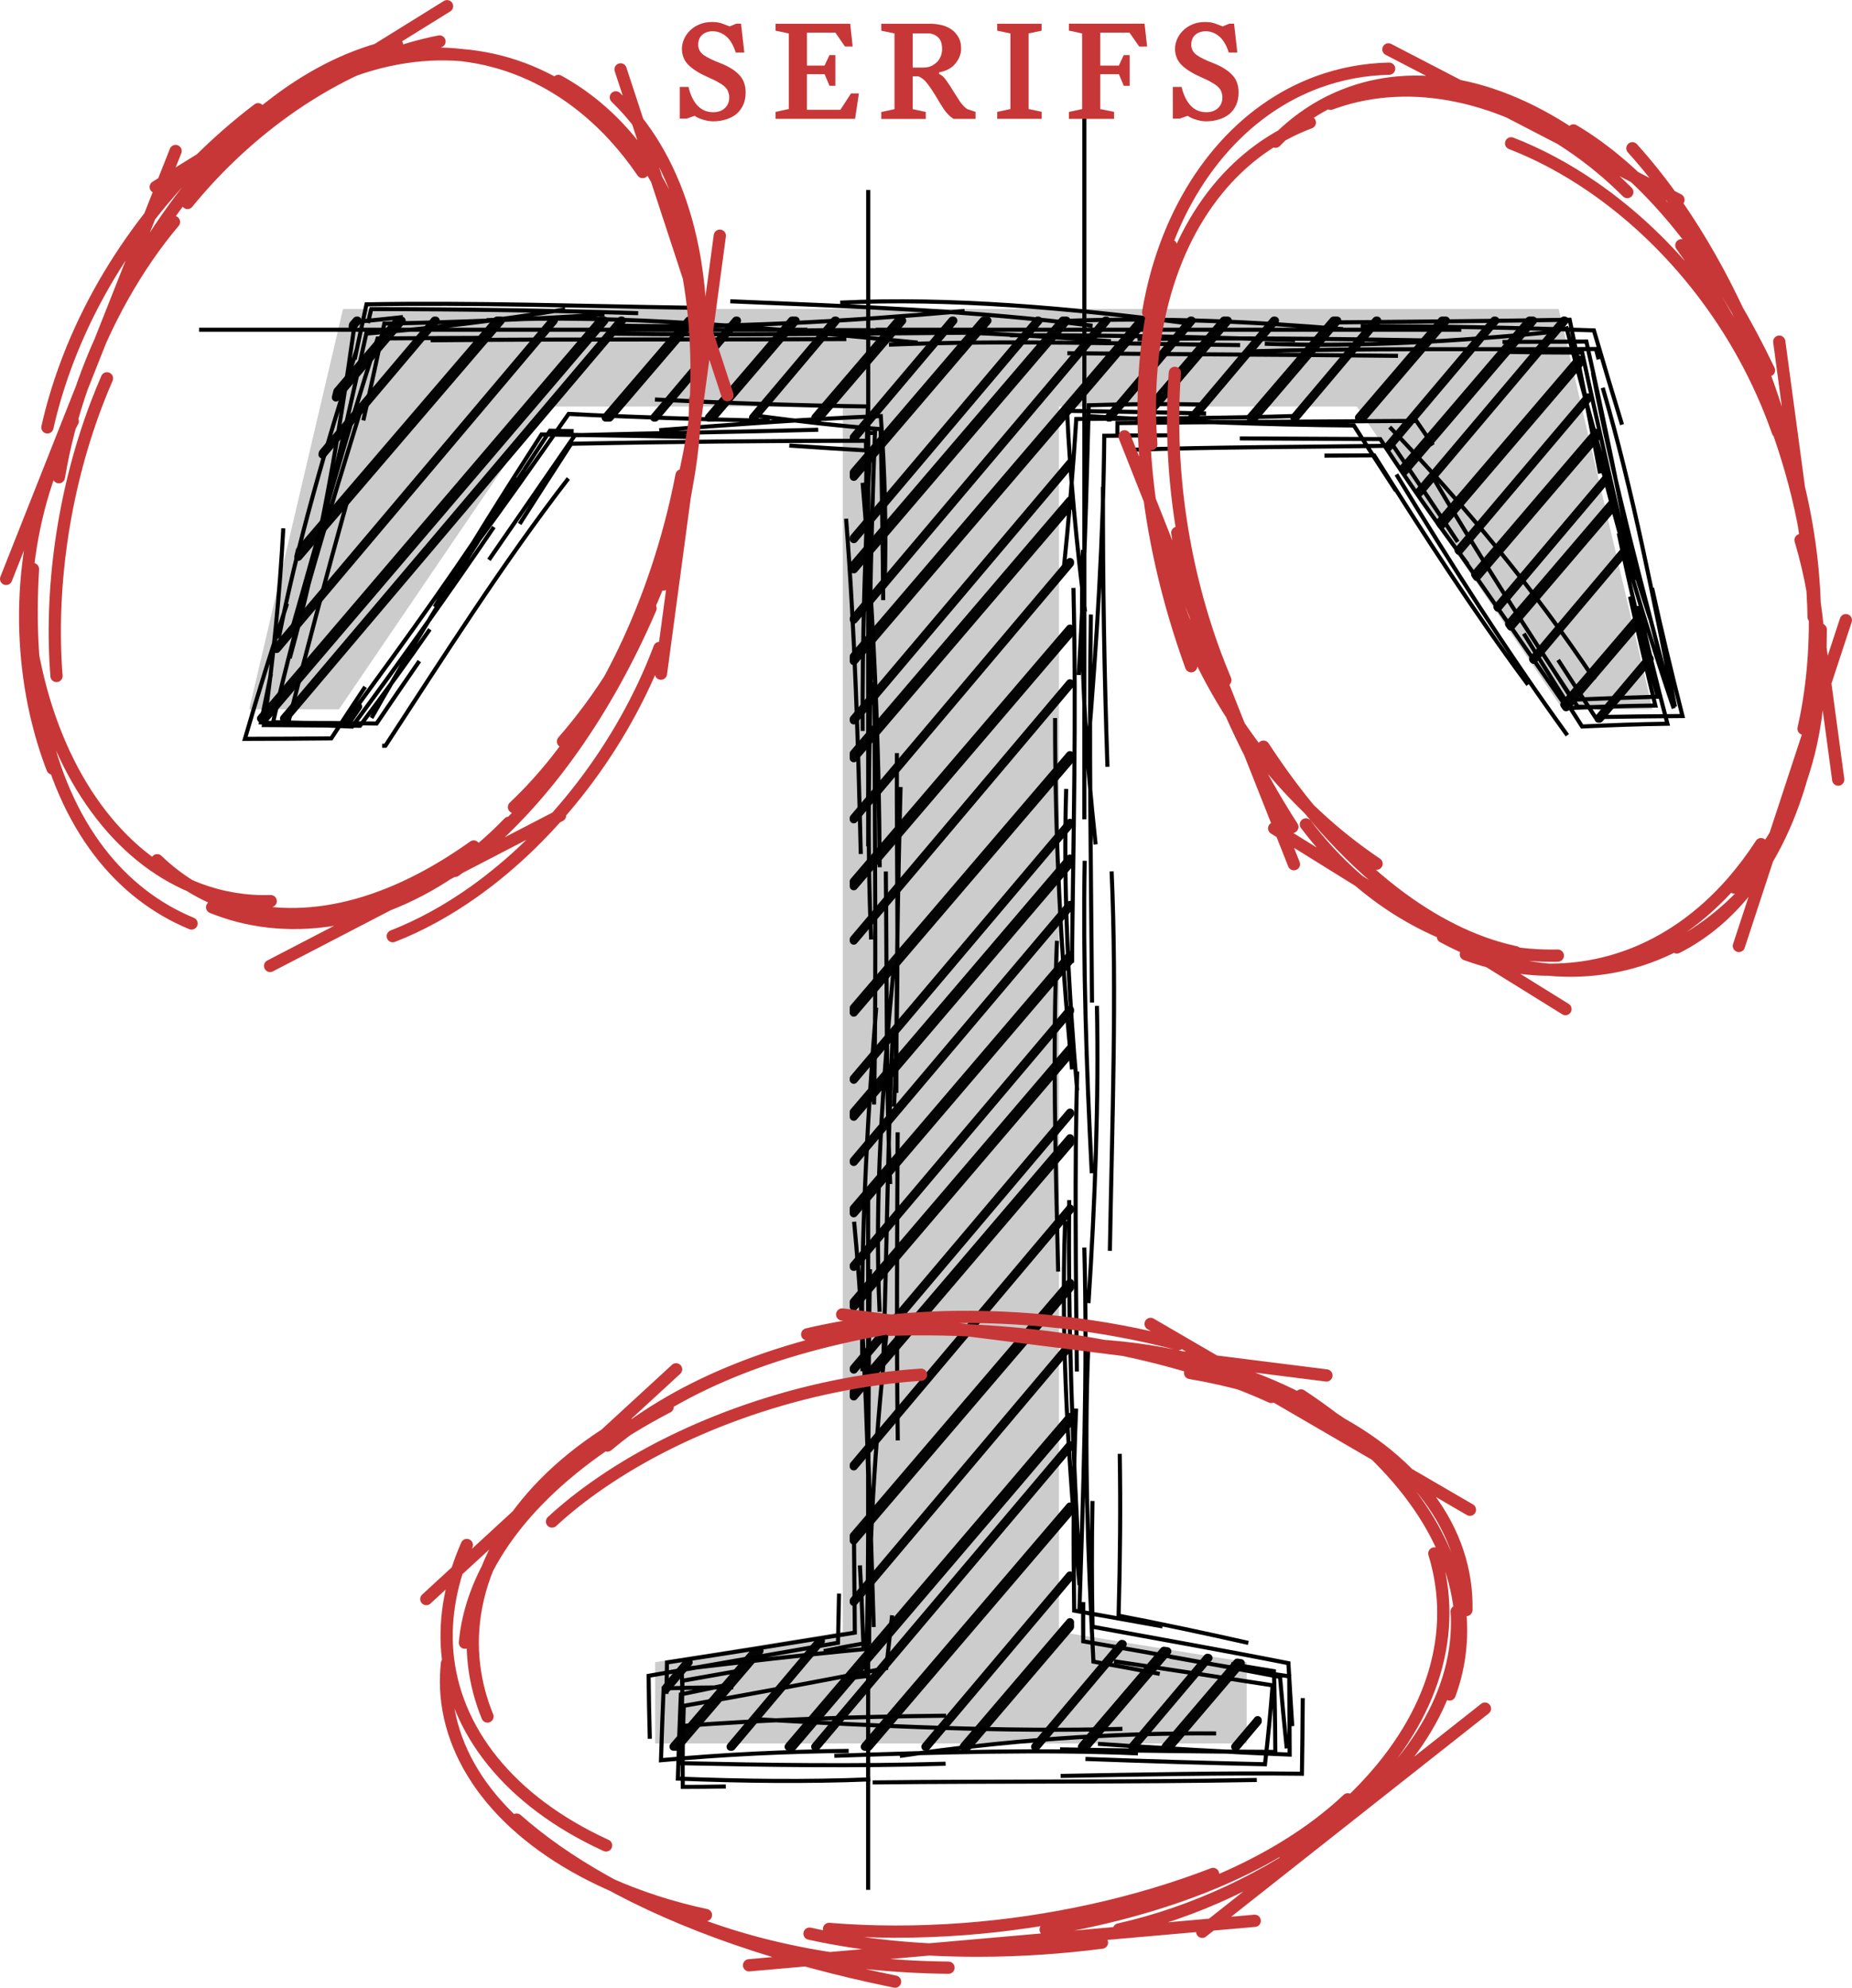 <svg xmlns="http://www.w3.org/2000/svg" width="453.929" height="487.08" xmlns:xlink="http://www.w3.org/1999/xlink"><defs><marker orient="auto" overflow="visible"><path fill="#c83737" fill-rule="evenodd" stroke="#c83737" stroke-width=".2pt" d="M0 1.13v-2.26"/></marker><marker orient="auto" overflow="visible"><path fill="#c83737" fill-rule="evenodd" stroke="#c83737" stroke-width=".4pt" d="M-4 0l-2 2 7-2-7-2 2 2z"/></marker><marker orient="auto" overflow="visible"><path fill="#c83737" fill-rule="evenodd" stroke="#c83737" stroke-width=".2pt" d="M1.2 0l1-1-3.5 1 3.5 1-1-1z"/></marker><marker orient="auto" overflow="visible"><path fill="#c83737" fill-rule="evenodd" stroke="#c83737" stroke-width=".375" d="M5.23 2.42L-1.32.02 5.23-2.4C4.18-.98 4.2.97 5.23 2.42z" stroke-linejoin="round"/></marker><marker orient="auto" overflow="visible"><path fill="#c83737" fill-rule="evenodd" stroke="#c83737" stroke-width=".4pt" d="M-2.3 0l3.45-2v4L-2.3 0z"/></marker><marker orient="auto" overflow="visible"><path fill="#c83737" fill-rule="evenodd" stroke="#c83737" stroke-width=".2pt" d="M0 1.13v-2.26"/></marker><marker orient="auto" overflow="visible"><path fill="#c83737" fill-rule="evenodd" stroke="#c83737" stroke-width=".2pt" d="M0 1.13v-2.26"/></marker><marker orient="auto" overflow="visible"><path fill-rule="evenodd" stroke="#000" stroke-width=".8pt" d="M10 0l4-4L0 0l14 4-4-4z"/></marker><marker orient="auto" overflow="visible"><path fill="#c83737" fill-rule="evenodd" stroke="#c83737" stroke-width=".8pt" d="M10 0l4-4L0 0l14 4-4-4z"/></marker><marker orient="auto" overflow="visible"><path fill="#c83737" fill-rule="evenodd" stroke="#c83737" stroke-width=".8pt" d="M-10 0l-4 4L0 0l-14-4 4 4z"/></marker><marker orient="auto" overflow="visible"><path fill-rule="evenodd" stroke="#000" stroke-width=".8pt" d="M-10 0l-4 4L0 0l-14-4 4 4z"/></marker><marker orient="auto" overflow="visible"><path fill="#c83737" fill-rule="evenodd" stroke="#c83737" stroke-width=".4pt" d="M4 0l2-2-7 2 7 2-2-2z"/></marker><marker orient="auto" overflow="visible"><path fill-rule="evenodd" stroke="#000" stroke-width=".8pt" d="M-4.62 0L2.3-4v8l-6.92-4z"/></marker><marker orient="auto" overflow="visible"><path fill="#c83737" fill-rule="evenodd" stroke="#c83737" stroke-width=".8pt" d="M-4.62 0L2.3-4v8l-6.92-4z"/></marker><marker orient="auto" overflow="visible"><path fill-rule="evenodd" stroke="#000" stroke-width=".688" d="M10.7 4.44L-1.34.02 10.7-4.4c-1.93 2.6-1.92 6.18 0 8.84z" stroke-linejoin="round"/></marker><marker orient="auto" overflow="visible"><path fill="#c83737" fill-rule="evenodd" stroke="#c83737" stroke-width=".4pt" d="M2.3 0l-3.45 2v-4L2.3 0z"/></marker><marker orient="auto" overflow="visible"><path fill-rule="evenodd" stroke="#000" stroke-width=".4pt" d="M2.3 0l-3.45 2v-4L2.3 0z"/></marker><marker orient="auto" overflow="visible"><path fill-rule="evenodd" stroke="#000" stroke-width=".4pt" d="M2.3 0l-3.45 2v-4L2.3 0z"/></marker><marker orient="auto" overflow="visible"><path fill-rule="evenodd" stroke="#000" stroke-width=".8pt" d="M4.62 0L-2.3 4v-8l6.92 4z"/></marker><marker orient="auto" overflow="visible"><path fill-rule="evenodd" stroke="#000" stroke-width=".375" d="M-5.23-2.42l6.55 2.4-6.55 2.42c1.05-1.42 1.04-3.37 0-4.82z" stroke-linejoin="round"/></marker><marker orient="auto" overflow="visible"><path fill-rule="evenodd" stroke="#000" stroke-width=".4pt" d="M2.3 0l-3.45 2v-4L2.3 0z"/></marker><marker orient="auto" overflow="visible"><path fill-rule="evenodd" stroke="#000" stroke-width=".8pt" d="M4.62 0L-2.3 4v-8l6.92 4z"/></marker><marker orient="auto" overflow="visible"><path fill-rule="evenodd" stroke="#000" stroke-width=".688" d="M10.7 4.44L-1.34.02 10.7-4.4c-1.93 2.6-1.92 6.18 0 8.84z" stroke-linejoin="round"/></marker><marker orient="auto" overflow="visible"><path fill-rule="evenodd" stroke="#000" stroke-width=".688" d="M-10.7-4.44L1.34-.02-10.7 4.4c1.93-2.6 1.92-6.18 0-8.84z" stroke-linejoin="round"/></marker><linearGradient><stop offset="0" stop-color="#4c4c4c"/><stop offset="1" stop-color="#656565"/></linearGradient><linearGradient><stop offset="0" stop-color="#4c4c4c"/><stop offset="1" stop-color="#656565"/></linearGradient><linearGradient><stop offset="0" stop-color="#4c4c4c"/><stop offset="1" stop-color="#656565"/></linearGradient><linearGradient><stop offset="0" stop-color="#4c4c4c"/><stop offset="1" stop-color="#656565"/></linearGradient><linearGradient><stop offset="0" stop-color="#4c4c4c"/><stop offset="1" stop-color="#656565"/></linearGradient><linearGradient><stop offset="0" stop-color="#4c4c4c"/><stop offset="1" stop-color="#656565"/></linearGradient><linearGradient><stop offset="0" stop-color="#4c4c4c"/><stop offset="1" stop-color="#656565"/></linearGradient><linearGradient><stop offset="0" stop-color="#4c4c4c"/><stop offset="1" stop-color="#656565"/></linearGradient><linearGradient><stop offset="0" stop-color="#4c4c4c"/><stop offset="1" stop-color="#656565"/></linearGradient><linearGradient><stop offset="0" stop-color="#4c4c4c"/><stop offset="1" stop-color="#656565"/></linearGradient><linearGradient><stop offset="0" stop-color="#4c4c4c"/><stop offset="1" stop-color="#656565"/></linearGradient><linearGradient><stop offset="0" stop-color="#4c4c4c"/><stop offset="1" stop-color="#656565"/></linearGradient><linearGradient><stop offset="0" stop-color="#4c4c4c"/><stop offset="1" stop-color="#656565"/></linearGradient><linearGradient><stop offset="0" stop-color="#4c4c4c"/><stop offset="1" stop-color="#656565"/></linearGradient><linearGradient><stop offset="0" stop-color="#4c4c4c"/><stop offset="1" stop-color="#656565"/></linearGradient><linearGradient><stop offset="0" stop-color="#4c4c4c"/><stop offset="1" stop-color="#656565"/></linearGradient><linearGradient><stop offset="0" stop-color="#4c4c4c"/><stop offset="1" stop-color="#656565"/></linearGradient><linearGradient><stop offset="0" stop-color="#4c4c4c"/><stop offset="1" stop-color="#656565"/></linearGradient><linearGradient><stop offset="0" stop-color="#4c4c4c"/><stop offset="1" stop-color="#656565"/></linearGradient><linearGradient><stop offset="0" stop-color="#4c4c4c"/><stop offset="1" stop-color="#656565"/></linearGradient><linearGradient><stop offset="0" stop-color="#4c4c4c"/><stop offset="1" stop-color="#656565"/></linearGradient><linearGradient><stop offset="0" stop-color="#4c4c4c"/><stop offset="1" stop-color="#656565"/></linearGradient><linearGradient><stop offset="0" stop-color="#4c4c4c"/><stop offset="1" stop-color="#656565"/></linearGradient><linearGradient><stop offset="0" stop-color="#4c4c4c"/><stop offset="1" stop-color="#656565"/></linearGradient><linearGradient><stop offset="0" stop-color="#4c4c4c"/><stop offset="1" stop-color="#656565"/></linearGradient><linearGradient><stop offset="0" stop-color="#4c4c4c"/><stop offset="1" stop-color="#656565"/></linearGradient><linearGradient><stop offset="0" stop-color="#4c4c4c"/><stop offset="1" stop-color="#656565"/></linearGradient><linearGradient><stop offset="0" stop-color="#4c4c4c"/><stop offset="1" stop-color="#656565"/></linearGradient><linearGradient><stop offset="0" stop-color="#4c4c4c"/><stop offset="1" stop-color="#656565"/></linearGradient><linearGradient><stop offset="0" stop-color="#4c4c4c"/><stop offset="1" stop-color="#656565"/></linearGradient><linearGradient><stop offset="0" stop-color="#4c4c4c"/><stop offset="1" stop-color="#656565"/></linearGradient><linearGradient><stop offset="0" stop-color="#4c4c4c"/><stop offset="1" stop-color="#656565"/></linearGradient><linearGradient><stop offset="0" stop-color="#4c4c4c"/><stop offset="1" stop-color="#656565"/></linearGradient><linearGradient><stop offset="0" stop-color="#4c4c4c"/><stop offset="1" stop-color="#656565"/></linearGradient><linearGradient><stop offset="0" stop-color="#4c4c4c"/><stop offset="1" stop-color="#656565"/></linearGradient><linearGradient><stop offset="0" stop-color="#4c4c4c"/><stop offset="1" stop-color="#656565"/></linearGradient><linearGradient><stop offset="0" stop-color="#4c4c4c"/><stop offset="1" stop-color="#656565"/></linearGradient><linearGradient><stop offset="0" stop-color="#4c4c4c"/><stop offset="1" stop-color="#656565"/></linearGradient><linearGradient><stop offset="0" stop-color="#4c4c4c"/><stop offset="1" stop-color="#656565"/></linearGradient><linearGradient><stop offset="0" stop-color="#4c4c4c"/><stop offset="1" stop-color="#656565"/></linearGradient><linearGradient><stop offset="0" stop-color="#4c4c4c"/><stop offset="1" stop-color="#656565"/></linearGradient><linearGradient><stop offset="0" stop-color="#4c4c4c"/><stop offset="1" stop-color="#656565"/></linearGradient><linearGradient><stop offset="0" stop-color="#4c4c4c"/><stop offset="1" stop-color="#656565"/></linearGradient><linearGradient><stop offset="0" stop-color="#4c4c4c"/><stop offset="1" stop-color="#656565"/></linearGradient><linearGradient><stop offset="0" stop-color="#4c4c4c"/><stop offset="1" stop-color="#656565"/></linearGradient><linearGradient><stop offset="0" stop-color="#4c4c4c"/><stop offset="1" stop-color="#656565"/></linearGradient><linearGradient><stop offset="0" stop-color="#4c4c4c"/><stop offset="1" stop-color="#656565"/></linearGradient><linearGradient><stop offset="0" stop-color="#4c4c4c"/><stop offset="1" stop-color="#656565"/></linearGradient><linearGradient><stop offset="0" stop-color="#4c4c4c"/><stop offset="1" stop-color="#656565"/></linearGradient><linearGradient><stop offset="0" stop-color="#4c4c4c"/><stop offset="1" stop-color="#656565"/></linearGradient><linearGradient><stop offset="0" stop-color="#4c4c4c"/><stop offset="1" stop-color="#656565"/></linearGradient><linearGradient><stop offset="0" stop-color="#4c4c4c"/><stop offset="1" stop-color="#656565"/></linearGradient><linearGradient><stop offset="0" stop-color="#4c4c4c"/><stop offset="1" stop-color="#656565"/></linearGradient><linearGradient><stop offset="0" stop-color="#4c4c4c"/><stop offset="1" stop-color="#656565"/></linearGradient><linearGradient><stop offset="0" stop-color="#4c4c4c"/><stop offset="1" stop-color="#656565"/></linearGradient><linearGradient><stop offset="0" stop-color="#4c4c4c"/><stop offset="1" stop-color="#656565"/></linearGradient><linearGradient><stop offset="0" stop-color="#4c4c4c"/><stop offset="1" stop-color="#656565"/></linearGradient><linearGradient><stop offset="0" stop-color="#4c4c4c"/><stop offset="1" stop-color="#656565"/></linearGradient><linearGradient><stop offset="0" stop-color="#4c4c4c"/><stop offset="1" stop-color="#656565"/></linearGradient><linearGradient><stop offset="0" stop-color="#4c4c4c"/><stop offset="1" stop-color="#656565"/></linearGradient><linearGradient><stop offset="0" stop-color="#4c4c4c"/><stop offset="1" stop-color="#656565"/></linearGradient><linearGradient><stop offset="0" stop-color="#4c4c4c"/><stop offset="1" stop-color="#656565"/></linearGradient><linearGradient><stop offset="0" stop-color="#4c4c4c"/><stop offset="1" stop-color="#656565"/></linearGradient><linearGradient><stop offset="0" stop-color="#4c4c4c"/><stop offset="1" stop-color="#656565"/></linearGradient><linearGradient><stop offset="0" stop-color="#4c4c4c"/><stop offset="1" stop-color="#656565"/></linearGradient><linearGradient><stop offset="0" stop-color="#4c4c4c"/><stop offset="1" stop-color="#656565"/></linearGradient><linearGradient><stop offset="0" stop-color="#4c4c4c"/><stop offset="1" stop-color="#656565"/></linearGradient><linearGradient><stop offset="0" stop-color="#4c4c4c"/><stop offset="1" stop-color="#656565"/></linearGradient><linearGradient><stop offset="0" stop-color="#4c4c4c"/><stop offset="1" stop-color="#656565"/></linearGradient><linearGradient><stop offset="0" stop-color="#4c4c4c"/><stop offset="1" stop-color="#656565"/></linearGradient><linearGradient><stop offset="0" stop-color="#4c4c4c"/><stop offset="1" stop-color="#656565"/></linearGradient><linearGradient><stop offset="0" stop-color="#4c4c4c"/><stop offset="1" stop-color="#656565"/></linearGradient><linearGradient><stop offset="0" stop-color="#4c4c4c"/><stop offset="1" stop-color="#656565"/></linearGradient><linearGradient><stop offset="0" stop-color="#4c4c4c"/><stop offset="1" stop-color="#656565"/></linearGradient><linearGradient><stop offset="0" stop-color="#4c4c4c"/><stop offset="1" stop-color="#656565"/></linearGradient><linearGradient><stop offset="0" stop-color="#4c4c4c"/><stop offset="1" stop-color="#656565"/></linearGradient><linearGradient><stop offset="0" stop-color="#4c4c4c"/><stop offset="1" stop-color="#656565"/></linearGradient><linearGradient><stop offset="0" stop-color="#4c4c4c"/><stop offset="1" stop-color="#656565"/></linearGradient><linearGradient><stop offset="0" stop-color="#4c4c4c"/><stop offset="1" stop-color="#656565"/></linearGradient><linearGradient><stop offset="0" stop-color="#4c4c4c"/><stop offset="1" stop-color="#656565"/></linearGradient><linearGradient><stop offset="0" stop-color="#4c4c4c"/><stop offset="1" stop-color="#656565"/></linearGradient><linearGradient><stop offset="0" stop-color="#4c4c4c"/><stop offset="1" stop-color="#656565"/></linearGradient><linearGradient><stop offset="0" stop-color="#4c4c4c"/><stop offset="1" stop-color="#656565"/></linearGradient><linearGradient><stop offset="0" stop-color="#4c4c4c"/><stop offset="1" stop-color="#656565"/></linearGradient><linearGradient><stop offset="0" stop-color="#4c4c4c"/><stop offset="1" stop-color="#656565"/></linearGradient><linearGradient><stop offset="0" stop-color="#4c4c4c"/><stop offset="1" stop-color="#656565"/></linearGradient><linearGradient><stop offset="0" stop-color="#4c4c4c"/><stop offset="1" stop-color="#656565"/></linearGradient><linearGradient><stop offset="0" stop-color="#4c4c4c"/><stop offset="1" stop-color="#656565"/></linearGradient><linearGradient><stop offset="0" stop-color="#4c4c4c"/><stop offset="1" stop-color="#656565"/></linearGradient><linearGradient><stop offset="0" stop-color="#4c4c4c"/><stop offset="1" stop-color="#656565"/></linearGradient><linearGradient><stop offset="0" stop-color="#4c4c4c"/><stop offset="1" stop-color="#656565"/></linearGradient><linearGradient><stop offset="0" stop-color="#4c4c4c"/><stop offset="1" stop-color="#656565"/></linearGradient><linearGradient><stop offset="0" stop-color="#4c4c4c"/><stop offset="1" stop-color="#656565"/></linearGradient><linearGradient><stop offset="0" stop-color="#4c4c4c"/><stop offset="1" stop-color="#656565"/></linearGradient><linearGradient><stop offset="0" stop-color="#4c4c4c"/><stop offset="1" stop-color="#656565"/></linearGradient><linearGradient><stop offset="0" stop-color="#4c4c4c"/><stop offset="1" stop-color="#656565"/></linearGradient><linearGradient><stop offset="0" stop-color="#4c4c4c"/><stop offset="1" stop-color="#656565"/></linearGradient><linearGradient><stop offset="0" stop-color="#4c4c4c"/><stop offset="1" stop-color="#656565"/></linearGradient><linearGradient><stop offset="0" stop-color="#4c4c4c"/><stop offset="1" stop-color="#656565"/></linearGradient><linearGradient><stop offset="0" stop-color="#4c4c4c"/><stop offset="1" stop-color="#656565"/></linearGradient><linearGradient><stop offset="0" stop-color="#4c4c4c"/><stop offset="1" stop-color="#656565"/></linearGradient><linearGradient><stop offset="0" stop-color="#4c4c4c"/><stop offset="1" stop-color="#656565"/></linearGradient><linearGradient><stop offset="0" stop-color="#4c4c4c"/><stop offset="1" stop-color="#656565"/></linearGradient><linearGradient><stop offset="0" stop-color="#4c4c4c"/><stop offset="1" stop-color="#656565"/></linearGradient><linearGradient><stop offset="0" stop-color="#4c4c4c"/><stop offset="1" stop-color="#656565"/></linearGradient><linearGradient><stop offset="0" stop-color="#4c4c4c"/><stop offset="1" stop-color="#656565"/></linearGradient><linearGradient><stop offset="0" stop-color="#4c4c4c"/><stop offset="1" stop-color="#656565"/></linearGradient><linearGradient><stop offset="0" stop-color="#4c4c4c"/><stop offset="1" stop-color="#656565"/></linearGradient><linearGradient><stop offset="0" stop-color="#4c4c4c"/><stop offset="1" stop-color="#656565"/></linearGradient><linearGradient><stop offset="0" stop-color="#4c4c4c"/><stop offset="1" stop-color="#656565"/></linearGradient><linearGradient><stop offset="0" stop-color="#4c4c4c"/><stop offset="1" stop-color="#656565"/></linearGradient><linearGradient><stop offset="0" stop-color="#4c4c4c"/><stop offset="1" stop-color="#656565"/></linearGradient><linearGradient><stop offset="0" stop-color="#4c4c4c"/><stop offset="1" stop-color="#656565"/></linearGradient><linearGradient><stop offset="0" stop-color="#4c4c4c"/><stop offset="1" stop-color="#656565"/></linearGradient><linearGradient><stop offset="0" stop-color="#4c4c4c"/><stop offset="1" stop-color="#656565"/></linearGradient><linearGradient><stop offset="0" stop-color="#4c4c4c"/><stop offset="1" stop-color="#656565"/></linearGradient><linearGradient><stop offset="0" stop-color="#4c4c4c"/><stop offset="1" stop-color="#656565"/></linearGradient><linearGradient><stop offset="0" stop-color="#4c4c4c"/><stop offset="1" stop-color="#656565"/></linearGradient><linearGradient><stop offset="0" stop-color="#4c4c4c"/><stop offset="1" stop-color="#656565"/></linearGradient><linearGradient><stop offset="0" stop-color="#4c4c4c"/><stop offset="1" stop-color="#656565"/></linearGradient><linearGradient><stop offset="0" stop-color="#4c4c4c"/><stop offset="1" stop-color="#656565"/></linearGradient><linearGradient><stop offset="0" stop-color="#4c4c4c"/><stop offset="1" stop-color="#656565"/></linearGradient><linearGradient><stop offset="0" stop-color="#4c4c4c"/><stop offset="1" stop-color="#656565"/></linearGradient><linearGradient><stop offset="0" stop-color="#4c4c4c"/><stop offset="1" stop-color="#656565"/></linearGradient><linearGradient><stop offset="0" stop-color="#4c4c4c"/><stop offset="1" stop-color="#656565"/></linearGradient><linearGradient><stop offset="0" stop-color="#4c4c4c"/><stop offset="1" stop-color="#656565"/></linearGradient><linearGradient><stop offset="0" stop-color="#4c4c4c"/><stop offset="1" stop-color="#656565"/></linearGradient><linearGradient><stop offset="0" stop-color="#4c4c4c"/><stop offset="1" stop-color="#656565"/></linearGradient><linearGradient><stop offset="0" stop-color="#4c4c4c"/><stop offset="1" stop-color="#656565"/></linearGradient><linearGradient><stop offset="0" stop-color="#4c4c4c"/><stop offset="1" stop-color="#656565"/></linearGradient><linearGradient><stop offset="0" stop-color="#4c4c4c"/><stop offset="1" stop-color="#656565"/></linearGradient><linearGradient><stop offset="0" stop-color="#4c4c4c"/><stop offset="1" stop-color="#656565"/></linearGradient><linearGradient><stop offset="0" stop-color="#4c4c4c"/><stop offset="1" stop-color="#656565"/></linearGradient><linearGradient><stop offset="0" stop-color="#4c4c4c"/><stop offset="1" stop-color="#656565"/></linearGradient><linearGradient><stop offset="0" stop-color="#4c4c4c"/><stop offset="1" stop-color="#656565"/></linearGradient><linearGradient><stop offset="0" stop-color="#4c4c4c"/><stop offset="1" stop-color="#656565"/></linearGradient><linearGradient><stop offset="0" stop-color="#4c4c4c"/><stop offset="1" stop-color="#656565"/></linearGradient><linearGradient><stop offset="0" stop-color="#4c4c4c"/><stop offset="1" stop-color="#656565"/></linearGradient><linearGradient><stop offset="0" stop-color="#4c4c4c"/><stop offset="1" stop-color="#656565"/></linearGradient><linearGradient><stop offset="0" stop-color="#4c4c4c"/><stop offset="1" stop-color="#656565"/></linearGradient><linearGradient><stop offset="0" stop-color="#4c4c4c"/><stop offset="1" stop-color="#656565"/></linearGradient><linearGradient><stop offset="0" stop-color="#4c4c4c"/><stop offset="1" stop-color="#656565"/></linearGradient><linearGradient><stop offset="0" stop-color="#4c4c4c"/><stop offset="1" stop-color="#656565"/></linearGradient><linearGradient><stop offset="0" stop-color="#4c4c4c"/><stop offset="1" stop-color="#656565"/></linearGradient><linearGradient><stop offset="0" stop-color="#4c4c4c"/><stop offset="1" stop-color="#656565"/></linearGradient><linearGradient><stop offset="0" stop-color="#4c4c4c"/><stop offset="1" stop-color="#656565"/></linearGradient><linearGradient><stop offset="0" stop-color="#4c4c4c"/><stop offset="1" stop-color="#656565"/></linearGradient><linearGradient><stop offset="0" stop-color="#4c4c4c"/><stop offset="1" stop-color="#656565"/></linearGradient><linearGradient><stop offset="0" stop-color="#4c4c4c"/><stop offset="1" stop-color="#656565"/></linearGradient><linearGradient><stop offset="0" stop-color="#4c4c4c"/><stop offset="1" stop-color="#656565"/></linearGradient><linearGradient><stop offset="0" stop-color="#4c4c4c"/><stop offset="1" stop-color="#656565"/></linearGradient><linearGradient><stop offset="0" stop-color="#4c4c4c"/><stop offset="1" stop-color="#656565"/></linearGradient><linearGradient><stop offset="0" stop-color="#4c4c4c"/><stop offset="1" stop-color="#656565"/></linearGradient><linearGradient><stop offset="0" stop-color="#4c4c4c"/><stop offset="1" stop-color="#656565"/></linearGradient><linearGradient><stop offset="0" stop-color="#4c4c4c"/><stop offset="1" stop-color="#656565"/></linearGradient><linearGradient><stop offset="0" stop-color="#4c4c4c"/><stop offset="1" stop-color="#656565"/></linearGradient><linearGradient><stop offset="0" stop-color="#4c4c4c"/><stop offset="1" stop-color="#656565"/></linearGradient><linearGradient><stop offset="0" stop-color="#4c4c4c"/><stop offset="1" stop-color="#656565"/></linearGradient><linearGradient><stop offset="0" stop-color="#4c4c4c"/><stop offset="1" stop-color="#656565"/></linearGradient><linearGradient><stop offset="0" stop-color="#4c4c4c"/><stop offset="1" stop-color="#656565"/></linearGradient><linearGradient><stop offset="0" stop-color="#4c4c4c"/><stop offset="1" stop-color="#656565"/></linearGradient><linearGradient><stop offset="0" stop-color="#4c4c4c"/><stop offset="1" stop-color="#656565"/></linearGradient><linearGradient><stop offset="0" stop-color="#4c4c4c"/><stop offset="1" stop-color="#656565"/></linearGradient><linearGradient><stop offset="0" stop-color="#4c4c4c"/><stop offset="1" stop-color="#656565"/></linearGradient><linearGradient><stop offset="0" stop-color="#4c4c4c"/><stop offset="1" stop-color="#656565"/></linearGradient><linearGradient><stop offset="0" stop-color="#4c4c4c"/><stop offset="1" stop-color="#656565"/></linearGradient><linearGradient><stop offset="0" stop-color="#4c4c4c"/><stop offset="1" stop-color="#656565"/></linearGradient><linearGradient><stop offset="0" stop-color="#4c4c4c"/><stop offset="1" stop-color="#656565"/></linearGradient><linearGradient><stop offset="0" stop-color="#4c4c4c"/><stop offset="1" stop-color="#656565"/></linearGradient><linearGradient><stop offset="0" stop-color="#4c4c4c"/><stop offset="1" stop-color="#656565"/></linearGradient><linearGradient><stop offset="0" stop-color="#4c4c4c"/><stop offset="1" stop-color="#656565"/></linearGradient><linearGradient><stop offset="0" stop-color="#4c4c4c"/><stop offset="1" stop-color="#656565"/></linearGradient><linearGradient><stop offset="0" stop-color="#4c4c4c"/><stop offset="1" stop-color="#656565"/></linearGradient><linearGradient><stop offset="0" stop-color="#4c4c4c"/><stop offset="1" stop-color="#656565"/></linearGradient><linearGradient><stop offset="0" stop-color="#4c4c4c"/><stop offset="1" stop-color="#656565"/></linearGradient><linearGradient id="a"><stop offset="0" stop-color="#4887d2"/><stop offset="1" stop-color="#71a2dc"/></linearGradient><linearGradient x1="1975.884" x2="3466.778" y1="-5656.661" y2="-6315.289" xlink:href="#a" gradientUnits="userSpaceOnUse"/><linearGradient x1="1975.884" x2="3466.778" y1="-5656.661" y2="-6315.289" xlink:href="#a" gradientUnits="userSpaceOnUse"/><linearGradient x1="1975.884" x2="3466.778" y1="-5656.661" y2="-6315.289" xlink:href="#a" gradientUnits="userSpaceOnUse" gradientTransform="translate(583.61 3916.609)"/><linearGradient x1="1975.884" x2="3466.778" y1="-5656.661" y2="-6315.289" xlink:href="#a" gradientUnits="userSpaceOnUse" gradientTransform="translate(137.304 1781.357)"/><linearGradient x1="1975.884" x2="3466.778" y1="-5656.661" y2="-6315.289" xlink:href="#a" gradientUnits="userSpaceOnUse" gradientTransform="translate(137.304 1781.357)"/><linearGradient x1="1975.884" x2="3466.778" y1="-5656.661" y2="-6315.289" xlink:href="#a" gradientUnits="userSpaceOnUse"/><linearGradient x1="1975.884" x2="3466.778" y1="-5656.661" y2="-6315.289" xlink:href="#a" gradientUnits="userSpaceOnUse"/><linearGradient x1="1975.884" x2="3466.778" y1="-5656.661" y2="-6315.289" xlink:href="#a" gradientUnits="userSpaceOnUse"/><linearGradient x1="1975.884" x2="3466.778" y1="-5656.661" y2="-6315.289" xlink:href="#a" gradientUnits="userSpaceOnUse" gradientTransform="translate(507.231 -1205.157)"/><linearGradient x1="1975.884" x2="3466.778" y1="-5656.661" y2="-6315.289" xlink:href="#a" gradientUnits="userSpaceOnUse" gradientTransform="translate(953.42 929.153)"/><linearGradient x1="1975.884" x2="3466.778" y1="-5656.661" y2="-6315.289" xlink:href="#a" gradientUnits="userSpaceOnUse" gradientTransform="translate(507.231 -1205.157)"/><marker orient="auto" overflow="visible"><path fill-rule="evenodd" stroke="#000" stroke-width=".8pt" d="M4.62 0L-2.3 4v-8l6.92 4z"/></marker><marker orient="auto" overflow="visible"><path fill-rule="evenodd" stroke="#000" stroke-width=".4pt" d="M2.3 0l-3.45 2v-4L2.3 0z"/></marker><marker orient="auto" overflow="visible"><path fill-rule="evenodd" stroke="#000" stroke-width=".4pt" d="M2.3 0l-3.45 2v-4L2.3 0z"/></marker><marker orient="auto" overflow="visible"><path fill-rule="evenodd" stroke="#000" stroke-width=".4pt" d="M2.3 0l-3.45 2v-4L2.3 0z"/></marker><marker orient="auto" overflow="visible"><path fill-rule="evenodd" stroke="#000" stroke-width=".4pt" d="M2.3 0l-3.45 2v-4L2.3 0z"/></marker><marker orient="auto" overflow="visible"><path fill-rule="evenodd" stroke="#000" stroke-width=".4pt" d="M2.3 0l-3.45 2v-4L2.3 0z"/></marker><marker orient="auto" overflow="visible"><path fill-rule="evenodd" stroke="#000" stroke-width=".4pt" d="M2.3 0l-3.45 2v-4L2.3 0z"/></marker><marker orient="auto" overflow="visible"><path fill-rule="evenodd" stroke="#000" stroke-width=".4pt" d="M2.3 0l-3.45 2v-4L2.3 0z"/></marker><marker orient="auto" overflow="visible"><path fill-rule="evenodd" stroke="#000" stroke-width=".4pt" d="M2.3 0l-3.45 2v-4L2.3 0z"/></marker><marker orient="auto" overflow="visible"><path fill-rule="evenodd" stroke="#000" stroke-width=".4pt" d="M2.3 0l-3.45 2v-4L2.3 0z"/></marker><marker orient="auto" overflow="visible"><path fill-rule="evenodd" stroke="#000" stroke-width=".4pt" d="M2.3 0l-3.45 2v-4L2.3 0z"/></marker><marker orient="auto" overflow="visible"><path fill-rule="evenodd" stroke="#000" stroke-width=".4pt" d="M2.3 0l-3.45 2v-4L2.3 0z"/></marker><marker orient="auto" overflow="visible"><path fill-rule="evenodd" stroke="#000" stroke-width=".4pt" d="M2.3 0l-3.45 2v-4L2.3 0z"/></marker><marker orient="auto" overflow="visible"><path fill-rule="evenodd" stroke="#000" stroke-width=".4pt" d="M2.3 0l-3.45 2v-4L2.3 0z"/></marker><marker orient="auto" overflow="visible"><path fill-rule="evenodd" stroke="#000" stroke-width=".8pt" d="M4.62 0L-2.3 4v-8l6.92 4z"/></marker><marker orient="auto" overflow="visible"><path fill-rule="evenodd" stroke="#000" stroke-width=".8pt" d="M4.62 0L-2.3 4v-8l6.92 4z"/></marker><marker orient="auto" overflow="visible"><path fill="#789440" fill-rule="evenodd" stroke="#789440" stroke-width=".8pt" d="M4.62 0L-2.3 4v-8l6.92 4z"/></marker><marker orient="auto" overflow="visible"><path fill="#789440" fill-rule="evenodd" stroke="#789440" stroke-width=".8pt" d="M4.62 0L-2.3 4v-8l6.92 4z"/></marker><marker orient="auto" overflow="visible"><path fill="#ffc000" fill-rule="evenodd" stroke="#ffc000" stroke-width=".8pt" d="M-4.62 0L2.3-4v8l-6.92-4z"/></marker><marker orient="auto" overflow="visible"><path fill="#ffc000" fill-rule="evenodd" stroke="#ffc000" stroke-width=".4pt" d="M2.3 0l-3.45 2v-4L2.3 0z"/></marker><marker orient="auto" overflow="visible"><path fill-rule="evenodd" stroke="#000" stroke-width=".8pt" d="M4.62 0L-2.3 4v-8l6.92 4z"/></marker><marker orient="auto" overflow="visible"><path fill="#c83737" fill-rule="evenodd" stroke="#c83737" stroke-width=".8pt" d="M10 0l4-4L0 0l14 4-4-4z"/></marker><marker orient="auto" overflow="visible"><path fill="#c83737" fill-rule="evenodd" stroke="#c83737" stroke-width=".8pt" d="M-10 0l-4 4L0 0l-14-4 4 4z"/></marker><marker orient="auto" overflow="visible"><path fill="#c83737" fill-rule="evenodd" stroke="#c83737" stroke-width=".8pt" d="M10 0l4-4L0 0l14 4-4-4z"/></marker><marker orient="auto" overflow="visible"><path fill="#c83737" fill-rule="evenodd" stroke="#c83737" stroke-width=".8pt" d="M-10 0l-4 4L0 0l-14-4 4 4z"/></marker><marker orient="auto" overflow="visible"><path fill="#c83737" fill-rule="evenodd" stroke="#c83737" stroke-width=".8pt" d="M10 0l4-4L0 0l14 4-4-4z"/></marker><marker orient="auto" overflow="visible"><path fill="#c83737" fill-rule="evenodd" stroke="#c83737" stroke-width=".8pt" d="M-10 0l-4 4L0 0l-14-4 4 4z"/></marker><marker orient="auto" overflow="visible"><path fill="#c83737" fill-rule="evenodd" stroke="#c83737" stroke-width=".8pt" d="M10 0l4-4L0 0l14 4-4-4z"/></marker><marker orient="auto" overflow="visible"><path fill="#c83737" fill-rule="evenodd" stroke="#c83737" stroke-width=".8pt" d="M-10 0l-4 4L0 0l-14-4 4 4z"/></marker><marker orient="auto" overflow="visible"><path fill="#c83737" fill-rule="evenodd" stroke="#c83737" stroke-width=".8pt" d="M10 0l4-4L0 0l14 4-4-4z"/></marker><marker orient="auto" overflow="visible"><path fill="#c83737" fill-rule="evenodd" stroke="#c83737" stroke-width=".8pt" d="M-10 0l-4 4L0 0l-14-4 4 4z"/></marker><marker orient="auto" overflow="visible"><path fill="#c83737" fill-rule="evenodd" stroke="#c83737" stroke-width=".8pt" d="M10 0l4-4L0 0l14 4-4-4z"/></marker><marker orient="auto" overflow="visible"><path fill="#c83737" fill-rule="evenodd" stroke="#c83737" stroke-width=".8pt" d="M-10 0l-4 4L0 0l-14-4 4 4z"/></marker><marker orient="auto" overflow="visible"><path fill="#c83737" fill-rule="evenodd" stroke="#c83737" stroke-width=".8pt" d="M10 0l4-4L0 0l14 4-4-4z"/></marker><marker orient="auto" overflow="visible"><path fill="#c83737" fill-rule="evenodd" stroke="#c83737" stroke-width=".8pt" d="M-10 0l-4 4L0 0l-14-4 4 4z"/></marker><marker orient="auto" overflow="visible"><path fill="#c83737" fill-rule="evenodd" stroke="#c83737" stroke-width=".8pt" d="M10 0l4-4L0 0l14 4-4-4z"/></marker><marker orient="auto" overflow="visible"><path fill="#c83737" fill-rule="evenodd" stroke="#c83737" stroke-width=".8pt" d="M-10 0l-4 4L0 0l-14-4 4 4z"/></marker><marker orient="auto" overflow="visible"><path fill="#c83737" fill-rule="evenodd" stroke="#c83737" stroke-width=".8pt" d="M10 0l4-4L0 0l14 4-4-4z"/></marker><marker orient="auto" overflow="visible"><path fill="#c83737" fill-rule="evenodd" stroke="#c83737" stroke-width=".8pt" d="M-10 0l-4 4L0 0l-14-4 4 4z"/></marker><marker orient="auto" overflow="visible"><path fill="#c83737" fill-rule="evenodd" stroke="#c83737" stroke-width=".8pt" d="M10 0l4-4L0 0l14 4-4-4z"/></marker><marker orient="auto" overflow="visible"><path fill="#c83737" fill-rule="evenodd" stroke="#c83737" stroke-width=".8pt" d="M-10 0l-4 4L0 0l-14-4 4 4z"/></marker><marker orient="auto" overflow="visible"><path fill="#c83737" fill-rule="evenodd" stroke="#c83737" stroke-width=".8pt" d="M10 0l4-4L0 0l14 4-4-4z"/></marker><marker orient="auto" overflow="visible"><path fill="#c83737" fill-rule="evenodd" stroke="#c83737" stroke-width=".8pt" d="M-10 0l-4 4L0 0l-14-4 4 4z"/></marker><marker orient="auto" overflow="visible"><path fill="#c83737" fill-rule="evenodd" stroke="#c83737" stroke-width=".8pt" d="M10 0l4-4L0 0l14 4-4-4z"/></marker><marker orient="auto" overflow="visible"><path fill="#c83737" fill-rule="evenodd" stroke="#c83737" stroke-width=".8pt" d="M-10 0l-4 4L0 0l-14-4 4 4z"/></marker><marker orient="auto" overflow="visible"><path fill="#c83737" fill-rule="evenodd" stroke="#c83737" stroke-width=".8pt" d="M10 0l4-4L0 0l14 4-4-4z"/></marker><marker orient="auto" overflow="visible"><path fill="#c83737" fill-rule="evenodd" stroke="#c83737" stroke-width=".8pt" d="M-10 0l-4 4L0 0l-14-4 4 4z"/></marker><marker orient="auto" overflow="visible"><path fill="#c83737" fill-rule="evenodd" stroke="#c83737" stroke-width=".8pt" d="M10 0l4-4L0 0l14 4-4-4z"/></marker><marker orient="auto" overflow="visible"><path fill="#c83737" fill-rule="evenodd" stroke="#c83737" stroke-width=".8pt" d="M-10 0l-4 4L0 0l-14-4 4 4z"/></marker><marker orient="auto" overflow="visible"><path fill="#c83737" fill-rule="evenodd" stroke="#c83737" stroke-width=".8pt" d="M10 0l4-4L0 0l14 4-4-4z"/></marker><marker orient="auto" overflow="visible"><path fill="#c83737" fill-rule="evenodd" stroke="#c83737" stroke-width=".8pt" d="M-10 0l-4 4L0 0l-14-4 4 4z"/></marker><marker orient="auto" overflow="visible"><path fill="#c83737" fill-rule="evenodd" stroke="#c83737" stroke-width=".8pt" d="M10 0l4-4L0 0l14 4-4-4z"/></marker><marker orient="auto" overflow="visible"><path fill="#c83737" fill-rule="evenodd" stroke="#c83737" stroke-width=".8pt" d="M-10 0l-4 4L0 0l-14-4 4 4z"/></marker><marker orient="auto" overflow="visible"><path fill="#c83737" fill-rule="evenodd" stroke="#c83737" stroke-width=".4pt" d="M-2.3 0l3.45-2v4L-2.3 0z"/></marker><marker orient="auto" overflow="visible"><path fill="#c83737" fill-rule="evenodd" stroke="#c83737" stroke-width=".4pt" d="M2.3 0l-3.45 2v-4L2.3 0z"/></marker><marker orient="auto" overflow="visible"><path fill="#c83737" fill-rule="evenodd" stroke="#c83737" stroke-width=".8pt" d="M10 0l4-4L0 0l14 4-4-4z"/></marker><marker orient="auto" overflow="visible"><path fill="#c83737" fill-rule="evenodd" stroke="#c83737" stroke-width=".8pt" d="M-10 0l-4 4L0 0l-14-4 4 4z"/></marker><marker orient="auto" overflow="visible"><path fill="#c83737" fill-rule="evenodd" stroke="#c83737" stroke-width=".8pt" d="M10 0l4-4L0 0l14 4-4-4z"/></marker><marker orient="auto" overflow="visible"><path fill="#c83737" fill-rule="evenodd" stroke="#c83737" stroke-width=".8pt" d="M-10 0l-4 4L0 0l-14-4 4 4z"/></marker><marker orient="auto" overflow="visible"><path fill="#c83737" fill-rule="evenodd" stroke="#c83737" stroke-width=".8pt" d="M10 0l4-4L0 0l14 4-4-4z"/></marker><marker orient="auto" overflow="visible"><path fill="#c83737" fill-rule="evenodd" stroke="#c83737" stroke-width=".8pt" d="M-10 0l-4 4L0 0l-14-4 4 4z"/></marker><marker orient="auto" overflow="visible"><path fill="#c83737" fill-rule="evenodd" stroke="#c83737" stroke-width=".8pt" d="M10 0l4-4L0 0l14 4-4-4z"/></marker><marker orient="auto" overflow="visible"><path fill="#c83737" fill-rule="evenodd" stroke="#c83737" stroke-width=".8pt" d="M-10 0l-4 4L0 0l-14-4 4 4z"/></marker><marker orient="auto" overflow="visible"><path fill="#c83737" fill-rule="evenodd" stroke="#c83737" stroke-width=".4pt" d="M-2.3 0l3.45-2v4L-2.3 0z"/></marker><marker orient="auto" overflow="visible"><path fill="#c83737" fill-rule="evenodd" stroke="#c83737" stroke-width=".4pt" d="M2.3 0l-3.45 2v-4L2.3 0z"/></marker><marker orient="auto" overflow="visible"><path fill="#c83737" fill-rule="evenodd" stroke="#c83737" stroke-width=".4pt" d="M-2.3 0l3.45-2v4L-2.3 0z"/></marker><marker orient="auto" overflow="visible"><path fill="#c83737" fill-rule="evenodd" stroke="#c83737" stroke-width=".4pt" d="M2.3 0l-3.45 2v-4L2.3 0z"/></marker><marker orient="auto" overflow="visible"><path fill="#c83737" fill-rule="evenodd" stroke="#c83737" stroke-width=".4pt" d="M-2.3 0l3.45-2v4L-2.3 0z"/></marker><marker orient="auto" overflow="visible"><path fill="#c83737" fill-rule="evenodd" stroke="#c83737" stroke-width=".4pt" d="M2.3 0l-3.45 2v-4L2.3 0z"/></marker><marker orient="auto" overflow="visible"><path fill="#c83737" fill-rule="evenodd" stroke="#c83737" stroke-width=".8pt" d="M10 0l4-4L0 0l14 4-4-4z"/></marker><marker orient="auto" overflow="visible"><path fill="#c83737" fill-rule="evenodd" stroke="#c83737" stroke-width=".8pt" d="M-10 0l-4 4L0 0l-14-4 4 4z"/></marker><marker orient="auto" overflow="visible"><path fill="#c83737" fill-rule="evenodd" stroke="#c83737" stroke-width=".8pt" d="M10 0l4-4L0 0l14 4-4-4z"/></marker><marker orient="auto" overflow="visible"><path fill="#c83737" fill-rule="evenodd" stroke="#c83737" stroke-width=".8pt" d="M-10 0l-4 4L0 0l-14-4 4 4z"/></marker><marker orient="auto" overflow="visible"><path fill="#c83737" fill-rule="evenodd" stroke="#c83737" stroke-width=".8pt" d="M10 0l4-4L0 0l14 4-4-4z"/></marker><marker orient="auto" overflow="visible"><path fill="#c83737" fill-rule="evenodd" stroke="#c83737" stroke-width=".8pt" d="M-10 0l-4 4L0 0l-14-4 4 4z"/></marker><marker orient="auto" overflow="visible"><path fill="#c83737" fill-rule="evenodd" stroke="#c83737" stroke-width=".4pt" d="M-2.3 0l3.45-2v4L-2.3 0z"/></marker><marker orient="auto" overflow="visible"><path fill="#c83737" fill-rule="evenodd" stroke="#c83737" stroke-width=".4pt" d="M2.3 0l-3.45 2v-4L2.3 0z"/></marker></defs><g><g><g fill="#ccc" style="line-height:135%;-inkscape-font-specification:'Equity Text A, Normal';text-align:start" font-size="498.887" font-family="Equity Text A" letter-spacing="0" word-spacing="0"><path d="M382.04 75.72l23 98.1h-22l-50.5-74.2h-72.98v300.23l46 7.47v19.9H160.58v-19.9l45.98-7.47V99.62h-73l-50.48 74.2h-22l23-98.1h297.94z"/></g><path fill="none" stroke="#000" stroke-width="2" d="M87.42 78.57c-.3.34-.6.7-.9 1.05l-.08.38c.4-.47.82-.96 1.2-1.43h-.22zm10.1 0C92.7 84.2 87.55 90.22 82.7 95.9l-.37 1.5c5.23-6.1 10.93-12.78 16.1-18.83h-.9zm9.02 0c-8.74 10.35-18.5 21.88-27.4 32.42l-.1.38c9.02-10.67 18.88-22.33 27.74-32.8h-.24zm15.26 0C106 96.97 89.7 116 73.5 134.9l-.37 1.53c16.64-19.4 33.4-38.97 49.6-57.86h-.93zm13.7 0c-22 26.04-44.78 53.03-67.6 80.05l-.1.4c22.94-27.16 45.83-54.27 67.93-80.45h-.23zm11.72 0c-26.7 31.27-55.43 64.95-83.23 97.5h.94c27.78-32.54 56.54-66.25 83.2-97.5h-.92zm5 0c-26.44 31.2-54.97 64.9-82.6 97.5h.25c27.6-32.56 56.16-66.3 82.58-97.5h-.23zm16.62 0c-6.93 8.08-13.35 15.56-20.38 23.76h.93c7.03-8.22 13.4-15.66 20.35-23.76h-.9zm11.58 0c-6.8 8.06-13.15 15.57-20.07 23.76h.23c6.93-8.2 13.25-15.7 20.06-23.76h-.22zm13.7 0c-6.85 8-13.4 15.64-20.36 23.76h.9c6.95-8.12 13.5-15.78 20.34-23.76h-.9zm10.52 0c-6.83 8.1-13.12 15.54-20.06 23.76h.23c6.95-8.22 13.24-15.67 20.07-23.76h-.23zm15.56 0c-6.65 7.77-13.62 15.9-20.35 23.76h.93c6.73-7.85 13.7-16 20.35-23.76h-.93zm13.22 0c-7.9 9.35-16.13 19.1-24.14 28.57v.28c8.1-9.58 16.4-19.4 24.38-28.85h-.24zm7.66 0c-10.45 12.2-21.18 24.75-31.8 37.17v1.1c10.93-12.78 21.98-25.7 32.74-38.27h-.94zm13.22 0c-14.62 17.3-30.03 35.5-45.02 53.24v.3c15.05-17.82 30.57-36.16 45.25-53.53h-.23zm6.2 0c-17 19.88-33.53 39.17-51.22 59.86v1.08c18-21.05 34.82-40.7 52.1-60.93h-.87zm10.45 0c-20.13 23.83-40.65 48.1-61.67 73v.27c21.1-24.96 41.7-49.35 61.9-73.27h-.23zm8.72 0c-23.26 27.2-46.45 54.28-70.4 82.3V162c24.28-28.4 47.78-55.88 71.33-83.43h-.93zm12.17 0c-6.63 7.84-13.4 15.84-20.1 23.76h.25c6.7-7.93 13.45-15.9 20.08-23.76h-.24zm8.16 0c-6.7 7.84-13.55 15.84-20.32 23.76h.94c6.77-7.92 13.6-15.92 20.3-23.76H300zm12.25 0c-6.46 7.65-13.54 16.03-20.07 23.76h.23c6.55-7.74 13.62-16.1 20.08-23.76h-.23zm14.6 0C320 86.6 313.47 94.2 306.5 102.33h.94c6.94-8.12 13.47-15.75 20.32-23.76h-.9zm10.48 0c-6.5 7.7-13.47 15.95-20.07 23.76h.24c6.58-7.8 13.57-16.07 20.06-23.76h-.23zm16.12 0c-6.7 7.8-13.6 15.87-20.35 23.76h.94c6.76-7.9 13.66-15.95 20.34-23.76h-.93zm12.82 0c-8.48 10.04-17.5 20.7-26.1 30.9l.1.15C348.9 99.4 358 88.65 366.5 78.57h-.23zm8.6 0c-10.36 12.12-20.4 23.85-31.02 36.28l.4.6c10.8-12.64 20.98-24.57 31.5-36.88h-.9zm8.42 0c-11.88 14.05-23.3 27.57-35.52 42.02l.1.15c12.25-14.5 23.74-28.1 35.64-42.18h-.23zM387 88.1c-11.18 13.07-22.76 26.63-34.14 39.94l.43.62c11.14-13.02 23-26.9 33.92-39.7l-.2-.86zm2.2 9.28c-10.25 12.1-21.28 25.14-31.7 37.45l.12.16c10.4-12.3 21.4-25.3 31.62-37.4l-.05-.22zm2.04 8.68c-9.78 11.43-19.75 23.1-29.67 34.7l.4.62c9.86-11.53 19.76-23.1 29.46-34.46l-.2-.86zm-128.98 7.48c-17.65 20.87-35 41.4-53 62.68v.3c17.98-21.27 35.35-41.83 53-62.7v-.28zm131.57 3.5c-8.85 10.47-17.83 21.1-26.8 31.7l.1.16c8.96-10.6 17.92-21.2 26.75-31.64l-.05-.22zm-131.57 5.63c-17.64 20.62-35.07 41-53 62v1.13c17.93-21 35.37-41.4 53-62v-1.13zm133.02.54c-8.37 9.8-16.9 19.8-25.4 29.7l.43.63c8.4-9.84 16.88-19.76 25.18-29.47l-.2-.85zm2.8 11.87c-7.33 8.7-14.9 17.67-22.3 26.45l.1.15c7.4-8.76 14.94-17.7 22.25-26.38l-.05-.23zm-135.82 2.65c-17.5 20.7-35.2 41.65-53 62.74v.3c17.82-21.1 35.5-42.03 53-62.75v-.28zm139.6 13.38c-6.17 7.22-12.24 14.3-18.44 21.57l.43.62c6.13-7.18 12.12-14.2 18.22-21.33l-.22-.87zm-139.6 2.94c-17.67 20.66-34.97 40.87-53 61.96v1.16c17.75-20.78 35.6-41.65 53-62v-1.12zm142 7.27c-4.14 4.92-8.3 9.85-12.47 14.78h.25c4.1-4.86 8.2-9.7 12.3-14.55l-.06-.22zm-142 6.13c-17.6 20.82-35.12 41.58-53 62.75v.3c17.9-21.2 35.4-41.93 53-62.76v-.3zm-174.5 5.7c-.84 1-1.66 1.96-2.5 2.95h.5l2-2.94zm174.5 11.9c-17.55 20.5-35.3 41.24-53 61.95v1.14c17.7-20.7 35.45-41.45 53-61.95v-1.13zm0 16.6c-17.5 20.7-35.3 41.72-53 62.66v.28c17.7-20.93 35.5-41.98 53-62.67v-.28zm0 8.74c-17.64 20.66-35.07 41.07-53 62.1v1.16c17.84-20.9 35.47-41.58 53-62.12v-1.13zm0 11.36c-17.73 20.97-35.04 41.44-53 62.7v.28c17.96-21.24 35.27-41.7 53-62.68v-.3zm0 12.36c-17.65 20.65-35.26 41.26-53 62.04v1.16c18.02-21.1 35.08-41.07 53-62.05v-1.16zm0 13.37c-17.96 21.22-34.97 41.34-53 62.66v.3c18.03-21.33 35.04-41.45 53-62.68v-.28zm0 9.52c-17.04 19.94-33.95 39.72-51.04 59.74-.67.8-1.3 1.52-1.96 2.3v1.16c.78-.92 1.5-1.78 2.3-2.7 16.97-19.88 33.77-39.55 50.7-59.37V257zm0 15.65c-15.06 17.8-29.97 35.44-45.07 53.28-2.7 3.2-5.22 6.18-7.92 9.38v.3c3.2-3.8 5.6-6.64 8.82-10.43 14.8-17.5 29.4-34.78 44.18-52.23v-.3zm0 6.3c-15.58 18.24-31.03 36.32-46.64 54.62-2.13 2.5-4.23 4.96-6.36 7.47v1.15c2.28-2.68 4.4-5.2 6.7-7.86 15.5-18.18 30.83-36.13 46.3-54.26v-1.14zm0 17.22c-2.76 3.27-5.36 6.34-8.12 9.6-15.04 17.86-29.9 35.48-44.88 53.26v.3c15.3-18.14 30.43-36.1 45.78-54.3 2.45-2.92 4.76-5.66 7.22-8.57v-.3zm0 18.2c-18.02 21.08-35.16 41.1-53 62v1.14c17.57-20.53 35.26-41.23 53-61.97v-1.16zm0 15.1c-17.77 21.04-35.33 41.85-53 62.8v.28c17.67-20.93 35.23-41.74 53-62.8v-.28zm0 17.76c-4.33 5.06-8.4 9.82-12.7 14.9-18.86 22.08-37.5 43.92-56.26 65.9h.98c18.55-21.73 36.97-43.3 55.6-65.14 4.2-4.95 8.16-9.6 12.38-14.52v-1.15zm0 6.92c-20.9 24.72-41.82 49.46-62.45 73.88h.25c20.54-24.3 41.38-48.96 62.2-73.6v-.28zm0 15.02c-16.98 19.86-33.6 39.3-50.3 58.86h.94c16.4-19.18 32.7-38.25 49.36-57.73v-1.13zm0 16.9c-12 14.2-23.54 27.87-35.44 41.96h.24c11.82-14 23.28-27.56 35.2-41.66v-.3zm0 11.45c-8.85 10.35-17.26 20.2-26.06 30.5h.97c8.46-9.9 16.56-19.4 25.08-29.36v-1.14zm-61.07 4.6l-.28.03c-7.27 8.62-14.6 17.3-21.84 25.88h.25c7.25-8.6 14.6-17.3 21.88-25.92zm73.75.73c-7.16 8.5-14.1 16.73-21.22 25.18h.24c7.1-8.43 14.05-16.67 21.2-25.15l-.22-.03zm10.34 1.67c-6.74 7.88-13.4 15.68-20.08 23.5h.95c6.65-7.78 13.27-15.53 19.96-23.37l-.84-.13zm-99.13 0l-1.14.2c-6.67 7.8-13.32 15.57-19.93 23.3h.97c6.8-7.93 13.27-15.5 20.1-23.5zm109.8 1.72c-6.22 7.37-12.2 14.45-18.4 21.8h.24c6.2-7.34 12.17-14.4 18.4-21.76l-.22-.04zm-127.17 1.1l-.3.05c-1.72 2.04-3.5 4.14-5.22 6.2v.3c1.82-2.17 3.7-4.4 5.52-6.56zm134.48.1c-5.97 7-11.62 13.6-17.58 20.6h.97c5.92-6.95 11.53-13.52 17.47-20.48l-.86-.13zm5 14.1c-1.86 2.18-3.64 4.3-5.5 6.5h.25c1.77-2.1 3.48-4.13 5.25-6.22v-.3z" opacity=".98" stroke-linecap="round" stroke-linejoin="round"/><path fill="none" stroke="#000" d="M392.83 95.03c7.36 25.2 12.5 51.83 17.72 78.15m-5.62-29.08c2.26 10.32 4.77 20.8 7.45 31.36-7.2.05-14.32.14-21.38.26-3.07-4.7-6.1-9.35-9.1-14m2.26 18.45c-15.15-20.92-28.53-41.98-41.9-63.9m15.03 16.53c-5.1-7.74-10.4-15.63-15.8-23.57-21.6.3-43.64.3-64.84 1m18.97-8.9c-11.82-.3-23.14-.48-34.08-.66.78 16.5 2.37 33 4.4 49.18m-.52-15.1c-.8 26.25.7 49.88 3.12 72.17m-7.22-13.6c-.73 24.9.58 49.52 2.7 73.87m4.84-20.7c.47 23.18-.44 47.57-2.07 72.84m-1.02-13.62c.83 31.3-.3 60.4-1.2 88.74m3.2-26.64c-.2 10.4-.18 20.62.02 30.82 15.65 2.9 31.7 5.7 48 8.93.3 5.1.6 10.24.94 15.43m-14.98-15.2c3.54.6 7.04 1.17 10.5 1.73.2 6.63.3 13.22.33 19.78-17.34-.05-35.16-.33-52.77-.62m15.3-5.02c-28.57.78-59.82-.65-90.3-2.4m23.2 7.8c-15.2.13-30.65.87-46 2.28.18-5.98.4-11.85.64-17.6 5.65-.17 11.33-.25 17.06-.25m-12.48-.22c-.06-1.4-.1-2.82-.16-4.23 14.77-1.73 29.77-3.52 44.6-4.9-.25-6.97-.54-13.84-.9-20.55m2.33 10.12c.16-27.06-.75-53.02-2.4-79.2m.7 21.5c-.53-29.7 1.02-60.12 3.36-89.08m-.53 23.73c.63-31.76.07-66.88.15-103.48m-1.6 29.54c.1-31.14.56-62.08 1.68-90.72-.74.08-1.5.16-2.23.24m0 19.92c.05-8.76.2-17.6.5-26.56-17.98-.24-35.4-.86-52.2-1.7m8.43 9.18c-12.1-.28-24.24-.44-36.23-.62-9.18 14.2-18.08 28.4-26.2 42.27m14.52-19.58c-11.26 16.53-22.93 32.92-34.73 48.9-7.44-.28-14.9-.62-22.35-1.02.8-3.94 1.63-7.9 2.44-11.86m16.1 12.28c-5.26-.25-10.44-.4-15.57-.5 6.2-27.24 14.03-52.25 21.87-77.8m-9.7 29.53c3.58-15.2 7.13-30.78 10.67-46.93 16.24-1.3 32.48-3.2 48.74-5.96m-32.96 7.6c32.53-.34 67.1-.1 101.88-.3m-28.45-9.26c30.78 1.3 59.68 2.24 88.8 6m-20.27 2.32c23.3-.04 46.83.4 69.9 1.2m-12.14 2.78c28.7-.85 57.02-.44 85.9-.6.2.85.43 1.7.65 2.53m-23.8-1.85c6.52.13 13.13.2 19.77.2 3.8 17.73 7.92 35.08 11.7 52.35m-11.2-42.33c6.45 27.83 13.76 53.16 21.93 77.16m-10.7-27.4c1.93 8.67 4 17.6 6.2 26.7-7.27.1-14.48.32-21.63.62-8.95-12.93-17.64-25.45-26.36-37.95m16.78 32.23c-13.35-17.98-25.77-37.2-37.7-56.2-4.07.02-8.14.03-12.2.06m26.6-2.55c-1.35-1.98-2.7-3.97-4.07-5.96-24.16.18-48.72.25-73.26.54 0 .87 0 1.74-.02 2.62m14.74.37c-5.9 0-11.88.04-17.95.12-.22 24.85-1.82 50.45-4 76.74m.72-32.94c-.5 31 .04 62.98.28 95.08m4.8-32.15c1.3 29.75.15 60.54-.43 93m-9.96-12.44c-.33 31.32.86 61.67 2.67 92.44m-.98-41.34c-.72 15.87-.7 32.56-.48 49.5 7.2 1.26 14.43 2.57 21.66 3.87m-11.87 8.54c13.68 2.02 26.56 4 38.85 5.9-.5 6.48-1.12 12.92-1.87 19.34-14.26-.32-28.97-.74-44-1.3m42 5.15c-30.8.56-63.26.26-94.16.6m18-16.35c-22.46.23-44.22.97-65.27 2.55.12-1.78.25-3.56.38-5.33m10.9 20.13c-3.56.06-7.08.1-10.55.1-.08-6.54 0-13.17.25-19.87 15.9-2.75 32.57-5.9 49.63-9.23.45-4.3.93-8.62 1.43-12.95m-16.76 8.77c3.67-.76 7.38-1.47 11.14-2.12-.12-28 1.9-53.5 4.55-78.7m2.46 29.2c-.33-25.2-.15-50.34-.03-75.5m-1.82 12.66c-1.06-24.6-.8-50.67-1.08-76.58m-3.6 16.66c-1.06-24.36-.45-48.2.16-71.98m-2.24 20.87c-.1-21.76.56-44.98 1.82-68.68-6.66-.38-13.26-.8-19.8-1.25m18.8 1.23c0-.8 0-1.6 0-2.4-24.26 0-48.38.25-72.26.73-4.23 6.53-8.44 13.08-12.63 19.65m13.24-22.74c-1.93-.04-3.86-.08-5.8-.1-15.25 22.97-30.43 46.84-43.75 70.38m14.3-21.72c-5.46 7.87-11.17 15.75-17.12 23.64-7.7-.05-15.55-.1-23.55-.17 2.3-16 3.87-32.03 4.75-48.22m1.57 31.86C78.5 134.4 83 107.37 87 78.9c3.92-.37 7.84-.76 11.76-1.2M86.93 88.1c.95-4.55 1.92-9.06 2.9-13.52 26.22-.46 52.78.43 78.68.82m-18.03 4.38c28.68.65 57.07-1.02 85.96-3.57m-30.5-2.05c27-1.27 56.18 1.32 85.05 5.05m-29.38 7.34c26.23.3 53.2.34 81.04.65M327.6 79c19.4-.17 38.4-.33 57.13-.65 2.62 12.65 5.1 25.23 7.45 37.68m-1.75-24.68c5.1 26.84 12.38 53.67 19.65 81.57m-8.46-24.47c2.05 9.3 4.43 18.98 7.07 28.9-7.1.1-14.07.36-20.92.68-4.94-7.7-9.68-15.24-14.28-22.76m17.36 11.3c-14.83-22.17-31.6-42.5-50.23-61.92m1.52 15.6c-3.44-5.27-6.88-10.6-10.3-15.98-22.46-.18-44.6-1.07-65.23-2.32m28.15-2.82c-9.37-.2-18.64-.13-27.9.18-.58 21.02-1.08 43.22-2.46 66.1m-1.3-21.34c.75 31.7-.05 62.3-.36 91.86m3.12-25c-.44 24.4.4 50.54 1.74 76.57m-3.58-24.92c-.65 24.3-.33 48.84-.07 73.5m2.8-6.2c-1.1 25.84-.06 51.3 1.25 77.3 5.42.97 10.84 1.96 16.26 3M265.5 392.6c-.02 3.2-.03 6.38 0 9.6 15.45 2.63 31.56 5.53 48.24 8.74.48 5.8 1.03 11.62 1.65 17.5m3.92-12.33c-.05 6.1-.1 12.28-.2 18.54-19.52-.23-39.18.2-59.15.54m18.96-5.53c-23.13-1-48.35-.3-74.42.6m8.82 5.77c-15.67.64-31.52.43-47.18-.18.2-6.82.45-13.72.74-20.64 3.82-.8 7.65-1.58 11.5-2.38m-15.03 2.27c.05-2.57.1-5.14.13-7.72 15.54-2.36 30.83-4.82 46.04-7.3-.05-7.53-.12-15.08-.2-22.62m4.83 21.24c-1.04-32.18-1.64-65.6-4.8-99.32m6.24 22.08c-1.3-28.55.8-56.4 3.52-84.9m.58 31.26c0-25.1.35-49.7 1.04-74.95m-9.75 16.4c-.62-25.98-1.42-54.24-3.6-82.16m9.45 16.83c.44-14.66.04-28.54-.95-41.98-17.42.7-35.64 2.03-54.3 3.45m27.06-2.28c-17.02-.4-33.28-.88-49.26-1.7-8.02 11.44-15.82 22.6-23.74 33.23m10.83-17.73c-12.65 20.07-26.63 39.34-40.8 58.66 0 0-.12 0-.12 0m3.95-7.28c-2.8 4.23-5.58 8.44-8.3 12.63-7.15.08-14.2.1-21.17.12 3.2-11.02 6.62-22.08 10.33-33.13m-2.06 8.57c4.5-22.85 11.48-46.93 19.2-71.02m1.55 17.54c1.8-7.83 3.5-15.73 5.15-23.72 18.5-.33 36.53-1.1 53.96-2.24m-28.9 1.4c33.24-1.52 68.37 1.83 105.67 5.5M196.02 81c24.47-.5 50.25.66 76.27 2.62m-11.4-4.98c24.56-.9 46.76.22 68.3 2.02M310 84.23c23.08.85 47.3-.57 71.14-2.93m-12.88 2.5c6.9-.05 13.74-.08 20.56-.1 4.33 19.4 8.34 38.94 12 58.45m-16.96-62.18c6.27 23.87 12.84 48 20.6 71.6m-7.7-20.9c2.76 13.38 6 26.68 9.57 40.06-7.07.2-14.03.44-20.93.73-1.58-2.46-3.15-4.9-4.7-7.35m11.95 9.24c-2-.06-3.98-.12-5.95-.16-12.9-19.4-24.74-37.93-35.7-56.58m8.72 21.62c-7.63-10.14-14.7-20.36-21.42-30.63-11.7-.04-23.1-.1-34.43-.17m14.58-5.52c-17.57.55-35.83.65-54.65.76-.76 12.16-1.8 24.32-3.06 36.64m9.6-19.98c-.07 23.2.34 46.25 1.1 68.57m-12.84-11.94c-.02 28.84 1.37 57.76 4.16 86.1m-3.7-31.52c-1.1 26.85-.34 53.18.3 81.06m1.7-12.4c-1.12 31.33.96 60.13 3.52 89.23m9.87-32.16c.22 12.7.1 26-.28 39.65 10.75 2.05 21.32 4.33 31.8 6.67m-19.2 3.4c9.82 1.83 19.55 3.4 29.23 4.8.05 6.47.07 12.85.1 19.17-15.72-.62-31.46-1.6-46.98-2.63m28.95-2.55c-26.17-.2-52.25 1.77-77.52 5.52m11.22 1.9c-22.4.64-43.7.32-64.9-.13.13-6.73.27-13.47.4-20.2 4.68-.83 9.35-1.66 14-2.48m-22 16.7c-.14-5.15-.24-10.3-.3-15.43 15.18-2.68 30.75-5.32 46.42-8.1.07-4 .16-8.03.26-12.06m2.1 20.78c1.52-.17 3.03-.36 4.53-.54.9-30.64.26-65.1.97-99.72m3.26 22c.92-28.53 1.08-54.36 2.3-79.82m.32 18c1.42-28.48.56-57.83.7-86.65m-4.22 27.97c-.15-30.26-1.42-61.1-4.18-94.22m5.04 28.76c-.1-13.1-.3-27.16-.62-41.9-9.96-.77-20-1.9-30.1-3.25m14.8 3.4c-19.95.54-39.68.8-59.63 1.34-6.92 10.03-13.9 20.17-21.08 30.53m19.46-19.93c-16.05 20.77-30.42 43.45-44.84 65.5-.27 0-.53 0-.8 0m9.12-20.75c-3.5 5.06-7 10.16-10.48 15.3-7.24-.1-14.45-.14-21.65-.18 4.6-18.1 9.38-36.14 14.5-54.5M71.85 153.2c6.58-22.88 12.94-46.6 20.7-70.26 9-.07 18.2-.13 27.6-.15m-29.96-3.63c.27-1.14.54-2.28.8-3.42 22.3 0 44.08.35 65.43 1m-7.1 5.02c29.93.4 60.55-.02 88.46-.23m-19.9 2.93c29.16-1.16 58.72-.17 86.08.1m-25.16-1.47c24.37-.35 47.7-.07 70.23.32m-15.53-3.45c18.22-.03 37.4.3 57.16 1 2.22 7.64 4.53 15.34 6.9 23.1M212.8 207.4V46.56m1.84 34.24h143.52m-309.37 0H197.9m67.88-70.2v190.17m-53 262.34V293.6" style="line-height:125%;-inkscape-font-specification:'Equity Text A, Normal';text-align:start" font-family="Equity Text A" letter-spacing="0" word-spacing="0"/><path fill="none" stroke="#c83737" stroke-width="3" d="M161.64 158.77c-9.08 24.16-26.14 46.06-45.6 59.84-6.47 4.58-13.1 8.2-19.77 10.8m19.84-21.98c-.46.34-.94.68-1.42 1-10.26 7.12-20.65 11.97-30.85 14.2-10.2 2.2-19.92 1.75-28.7-1.4C49 219 43.4 215.48 38.53 210.8m8.42 15.5c-8.8-3.63-16.44-9.55-22.57-17.53-6.6-8.6-11.34-19.43-14.02-32.04-2.4-11.34-3.1-23.86-2.27-37.28m5.76 26.2c-1.62-20.55 1.4-44.56 9.84-66.74.8-2.08 1.64-4.15 2.53-6.2m-14.6 12.02c1.1-4.9 2.54-9.73 4.26-14.48 9.2-25.38 26.62-47.68 47.38-63.48M45.96 49.73c6.34-7.78 13.7-14.88 21.7-20.9C78.07 21 89.3 15.2 100.6 11.9c2.4-.7 4.76-1.27 7.12-1.74m-22.55 6.88c3-1.1 6.06-2 9.12-2.63 10.32-2.15 20.65-1.6 30.3 1.65 9.64 3.25 18.4 9.1 25.88 17.2 2.5 2.74 4.86 5.7 7.04 8.9m-6.57-18.3c1.7 1.65 3.33 3.42 4.86 5.32 6.7 8.33 11.48 19.06 13.98 31.66 3.4 17.1 2.5 37.06-2.56 58.18m3.2-21.26c-.2 15.9-3.5 31.68-9.47 46.44-5.66 14-13.58 26.75-22.96 37.5m21.46-32.63c-10.8 25.06-25.34 45.67-42.03 59.74-1.94 1.63-3.9 3.17-5.88 4.6m13.18-11.8c-3.32 3.45-6.85 6.57-10.5 9.34-9.73 7.34-20.34 12.13-30.84 14.14-10.54 2-20.83 1.22-30.17-2.3-.4-.14-.82-.3-1.22-.47m14.36-1.5c-6 .2-11.92-.78-17.55-2.87-9.05-3.37-17.24-9.58-24-18.28-6.76-8.68-12-19.73-15.23-32.45-.93-3.65-1.68-7.43-2.26-11.3m5.56 32.4c-1.65-4.26-3-8.76-4.07-13.42-5.27-23.23-2.82-49.84 9.03-71.7m-3.4 13.74c1.28-7.64 3.27-15.27 5.88-22.67 5.35-15.15 13.15-29 22.33-39.88m-7.07 7.24c9.3-15.2 20.2-27.6 31.9-36.45C76.97 17.93 86.87 13.2 96.6 11.1c.24-.04.48-.1.72-.14M79.54 20.2c5.87-2.82 11.9-4.8 17.96-5.9 10.52-1.9 20.9-1.08 30.55 2.5 9.24 3.44 17.63 9.36 24.78 17.56m-15.98-14.52c6.64 3.65 12.54 8.58 17.53 14.62 6.67 8.07 11.58 17.95 14.53 28.98 2.12 7.9 3.2 16.3 3.24 24.9m-4.22-25c5.13 23.82 3.12 51.77-5.28 79.88m4.4-26.76c-1.54 8-3.62 15.88-6.18 23.5-8 23.8-20.4 44.17-34.9 57.82M38.17 45.82l71.4-44.3m66.86 56.24L162 165.08M152.1 17l26.2 79.83m-41.03 103L66.2 236.7M1.5 141.86L43.04 37" stroke-linecap="round" stroke-linejoin="round"/><path fill="none" stroke="#c83737" stroke-width="3" d="M435.75 105.8c-9.03-25.83-26.2-46.86-45.6-60.15-6.46-4.42-13.1-7.95-19.77-10.53m19.84 1.4c-.47-.35-.95-.7-1.43-1.05-10.25-7.47-20.68-12.3-30.86-14.35-10.17-2.04-19.93-1.25-28.7 2.3-6.14 2.47-11.73 6.27-16.6 11.3m8.42-4.7c-8.8 3.3-16.44 8.87-22.57 16.34-6.62 8.07-11.34 18.16-14.02 29.63-2.4 10.3-3.12 21.44-2.27 32.85m5.77-17.48c-1.62 22.04 1.4 46.06 9.84 68.9.8 2.14 1.65 4.27 2.54 6.4m-14.6-28.92c1.1 4.65 2.54 9.28 4.26 13.84 9.25 24.5 26.6 46.13 47.4 60.07m-17.32-9.63c6.32 8.36 13.7 15.16 21.68 20.33 10.4 6.72 21.72 10.6 32.97 11.6 2.37.2 4.74.27 7.1.22m-22.55-.33c3 1.1 6.06 1.98 9.12 2.6 10.33 2.1 20.67 1.4 30.3-2.06 9.65-3.46 18.42-9.62 25.9-18.16 2.5-2.88 4.86-6 7.04-9.37m-6.58 10.64c1.7-1.67 3.34-3.46 4.86-5.36 6.7-8.32 11.47-18.55 13.97-30 3.4-15.56 2.5-32.75-2.57-49.8m3.2 18.88c-.2-15.3-3.5-31.65-9.47-47.83-5.66-15.37-13.58-30.18-22.95-43.27m21.48 30.64C422.68 67.9 408.33 48 391.54 35.83c-1.93-1.4-3.9-2.7-5.87-3.87m13.18 15.1c-3.33-3.32-6.85-6.36-10.52-9.08-9.73-7.23-20.3-12.16-30.83-14.4-10.53-2.25-20.8-1.78-30.16 1.42-.4.14-.8.28-1.22.43m14.36-8.6c-6.02.13-11.92 1.23-17.56 3.3-9.06 3.35-17.24 9.15-24 17.1-6.77 7.95-12 17.9-15.24 29.23-.92 3.26-1.68 6.6-2.26 10.06m5.55-16.4c-1.64 4.34-3 9.03-4.06 14.02-5.24 24.78-2.82 56.38 9.05 89.13m-3.4-32.72c1.27 8.45 3.26 16.82 5.87 25.05 5.33 16.8 13.16 32.78 22.33 47.04m-7.08-19.67c9.33 14.3 20.17 26.66 31.9 35.7 9.54 7.36 19.4 12.3 29.14 14.5.25.06.5.1.74.16m-17.8-3.78c5.88 3.18 11.92 5.46 17.97 6.82 10.53 2.36 20.93 1.9 30.57-1.2 9.25-3 17.62-8.4 24.77-15.8m-15.98 12.8c6.64-3.35 12.55-8.32 17.53-14.74 6.66-8.6 11.58-19.65 14.52-32.7 2.1-9.34 3.2-19.57 3.23-30.45m-4.22 24.3c5.13-22.65 3.13-49.26-5.28-73.13m4.4 17.28c-1.53-7.86-3.6-15.77-6.17-23.56-8-24.4-20.4-46.82-34.9-62.83m-87.8 166.64l71.4 44.3m66.85-56.24L436.1 83.72m-9.9 148.08l26.22-79.83m-41.03-103L340.3 12.1m-64.68 94.82l41.52 104.85" stroke-linecap="round" stroke-linejoin="round"/><path fill="none" stroke="#c83737" stroke-width="3" d="M225.75 336.87c-28.45 1.86-57.56 12.13-78.47 26.5-4.38 3-8.4 6.17-11.98 9.48m18.22-24.47c-2.6 1.48-5.08 3.03-7.43 4.65-10.83 7.45-18.95 16.3-24.03 25.77-5.08 9.5-7.06 19.52-5.84 29.43.52 4.2 1.6 8.34 3.26 12.4m-9.93-13.02c-.22 2.07-.28 4.14-.2 6.2.45 9.52 4.26 18.76 11.15 27.02 6.9 8.27 16.76 15.42 28.93 20.85 7.2 3.2 15.16 5.8 23.6 7.6m-15.33-3.6c21.73 10.93 47.28 16.2 74.78 16.5m-29.28-9.5c10.43.86 21.6.9 33.13.03 20.6-1.57 41.66-6.04 61-13.5m-23.08 13.6c18.58-4.17 36.6-12.74 51.44-23.95 4.9-3.7 9.43-7.68 13.52-11.85m-19.24 13.65c.1-.07.2-.14.3-.2 10.37-7.6 18.84-16.37 24.66-25.87 5.83-9.5 8.83-19.43 8.83-29.35 0-4.93-.74-9.8-2.2-14.57m7.86 13.86c.02-1.15 0-2.3-.07-3.46-.6-9.74-4.58-19.05-11.7-27.23-7.12-8.2-17.27-15.12-30-20.23-7.82-3.14-16.53-5.56-25.95-7.17m19.9 5.88c-22.32-10.2-52.66-16.3-83.37-16.58-3.4-.03-6.77 0-10.13.12m3.72-1.05c-29.43 4.53-54.32 13.86-72.46 29.02-.17.13-.33.27-.5.4m14.78-9.47c-6.34 3.3-12.3 6.95-17.8 10.9-10.56 7.6-18.96 16.17-24.53 25.42-4.2 6.97-6.7 14.2-7.36 21.46m.47-23.94c-3.83 8.74-5.5 17.5-4.8 26.13.8 9.6 4.57 18.74 11.15 26.87 6.58 8.14 15.84 15.1 27.45 20.47.1.05.22.1.33.15m-21.92-6.33c6.05 5.35 13.18 10.33 21.28 14.88 19.55 11 44.17 19.26 71.47 24.83m-20.97-11.76c13.27 2.92 27.37 4.2 41.43 4.17 10.37 0 20.6-.73 30.25-1.97m-13.8-3.2c26.74-4.5 49.85-13.06 66.73-25.76 2.62-1.97 5.06-4.02 7.33-6.16m-15.22 14.3c2.84-1.62 5.57-3.3 8.2-5.1 10.7-7.27 19.3-15.78 25.12-24.9 5.85-9.13 8.78-18.67 8.68-28.03 0-.77-.04-1.54-.1-2.3m-1.73 20.34c2.24-6.08 3.13-12.4 2.7-18.78-.7-9.9-4.57-19.74-11.4-29.1-6.7-9.2-16.15-17.77-27.72-25.4m18.7 13.84c-5.77-5.23-12.74-9.9-20.7-13.8-14-6.9-30.84-11.32-48.82-12.33m20.75-.27c-18.46-4.87-38.56-7.18-57.84-6.6-11.62.36-22.8 1.75-33.13 4.2m96.82 146.4l69.3-54.7m-38.85-81.64l-118.7-14.94m153.87 47.85l-78.27-45.54m-116.3 11.13l-61.22 56.3m79.1 89.74l123.94-10.9" stroke-linecap="round" stroke-linejoin="round"/><g fill="#c83737" style="line-height:125%;-inkscape-font-specification:'Equity Caps A, Normal';text-align:start" font-size="45" font-family="Equity Caps A" letter-spacing="0" word-spacing="0"><path d="M166.6 21.3h2.16q.68 2.96 2.2 4.58 1.54 1.62 3.83 1.62 1.8 0 2.87-1 1.08-1.03 1.08-2.6 0-.72-.22-1.3-.18-.64-.72-1.18-.53-.58-1.52-1.12-.95-.6-2.48-1.26-3.33-1.44-5-3.06-1.66-1.62-1.66-4.05 0-1.13.5-2.3t1.44-2.1q.94-.96 2.3-1.54 1.4-.6 3.14-.6 1.53 0 2.52.4 1.04.37 1.8.68l1.62-.67h1.17l.8 7.07h-2.1q-.86-2.7-2.34-3.96-1.5-1.25-3.3-1.25-1.57 0-2.56.86-1 .86-1 2.48 0 1.44 1.27 2.43 1.3.96 4.24 2.08 2.97 1.17 4.54 2.84 1.58 1.62 1.58 4.32 0 1.75-.63 3.1-.6 1.3-1.67 2.2-1.08.86-2.56 1.3-1.44.46-3.1.46-1.18 0-2.44-.4-1.26-.36-2.1-.95l-1.95.68h-1.7V21.3z"/><path d="M205.98 26.9l2.6-4h1.94l-.94 6.22h-19.5v-1.7l3.25-.7V8.2l-3.24-.68v-1.7h18.3l.6 5.57h-1.9L204.76 8h-6.97v8.07h4.3l1.22-2.57h1.44v7.52h-1.44l-1.2-2.84h-4.33v8.73h8.18z"/><path d="M230.2 18.14q.94.4 1.7 1.53.82 1.12 1.63 2.47.8 1.3 1.66 2.6.85 1.27 1.88 2l2.03.67v1.72h-5.4q-1.34-.86-2.38-2.4-1-1.52-1.93-3.14-.96-1.62-2-2.97-.98-1.38-2.33-1.92h-1.35v8.05l3.2.68v1.72H216v-1.7l3.24-.7V8.2l-3.24-.68v-1.7h12.2q1 0 2.25.26 1.26.22 2.38.9 1.17.67 1.94 1.9.8 1.16.8 3.05 0 1.93-1.4 3.64-1.35 1.67-4 2.16v.4zm-6.48-1.58h2.47q1.25 0 2.1-.4.9-.45 1.5-1.08.58-.68.85-1.44.27-.8.27-1.58 0-2.1-1.04-2.97-1.03-.9-2.38-.9h-3.78v8.36z"/><path d="M255.3 5.8v1.72l-3.18.67v18.53l3.2.68v1.72h-10.9v-1.7l3.24-.7V8.2l-3.24-.68v-1.7h10.9z"/><path d="M280.53 5.8l.63 5.6h-1.94L276.84 8h-7.16v8.07h4.55l1.2-2.57h1.45v7.52h-1.44l-1.2-2.84h-4.56v8.55l3.38.68v1.72H262v-1.7l3.23-.7V8.2L262 7.5v-1.7h18.53z"/><path d="M287.45 21.3h2.16q.7 2.96 2.22 4.58 1.53 1.62 3.82 1.62 1.8 0 2.88-1 1.08-1.03 1.08-2.6 0-.72-.22-1.3-.18-.64-.72-1.18-.54-.58-1.53-1.12-.95-.6-2.48-1.26-3.33-1.44-5-3.06-1.66-1.62-1.66-4.05 0-1.13.5-2.3.48-1.17 1.43-2.1.94-.96 2.3-1.54 1.4-.6 3.14-.6 1.53 0 2.52.4 1.03.37 1.8.68l1.6-.67h1.18l.8 7.07h-2.1q-.86-2.7-2.34-3.96-1.5-1.25-3.3-1.25-1.56 0-2.55.86-1 .86-1 2.48 0 1.44 1.26 2.43 1.3.96 4.23 2.08 2.96 1.17 4.53 2.84 1.58 1.62 1.58 4.32 0 1.75-.62 3.1-.6 1.3-1.67 2.2-1.07.86-2.55 1.3-1.44.46-3.1.46-1.18 0-2.44-.4-1.25-.36-2.1-.95l-1.94.68h-1.7V21.3z"/></g></g></g></svg>

